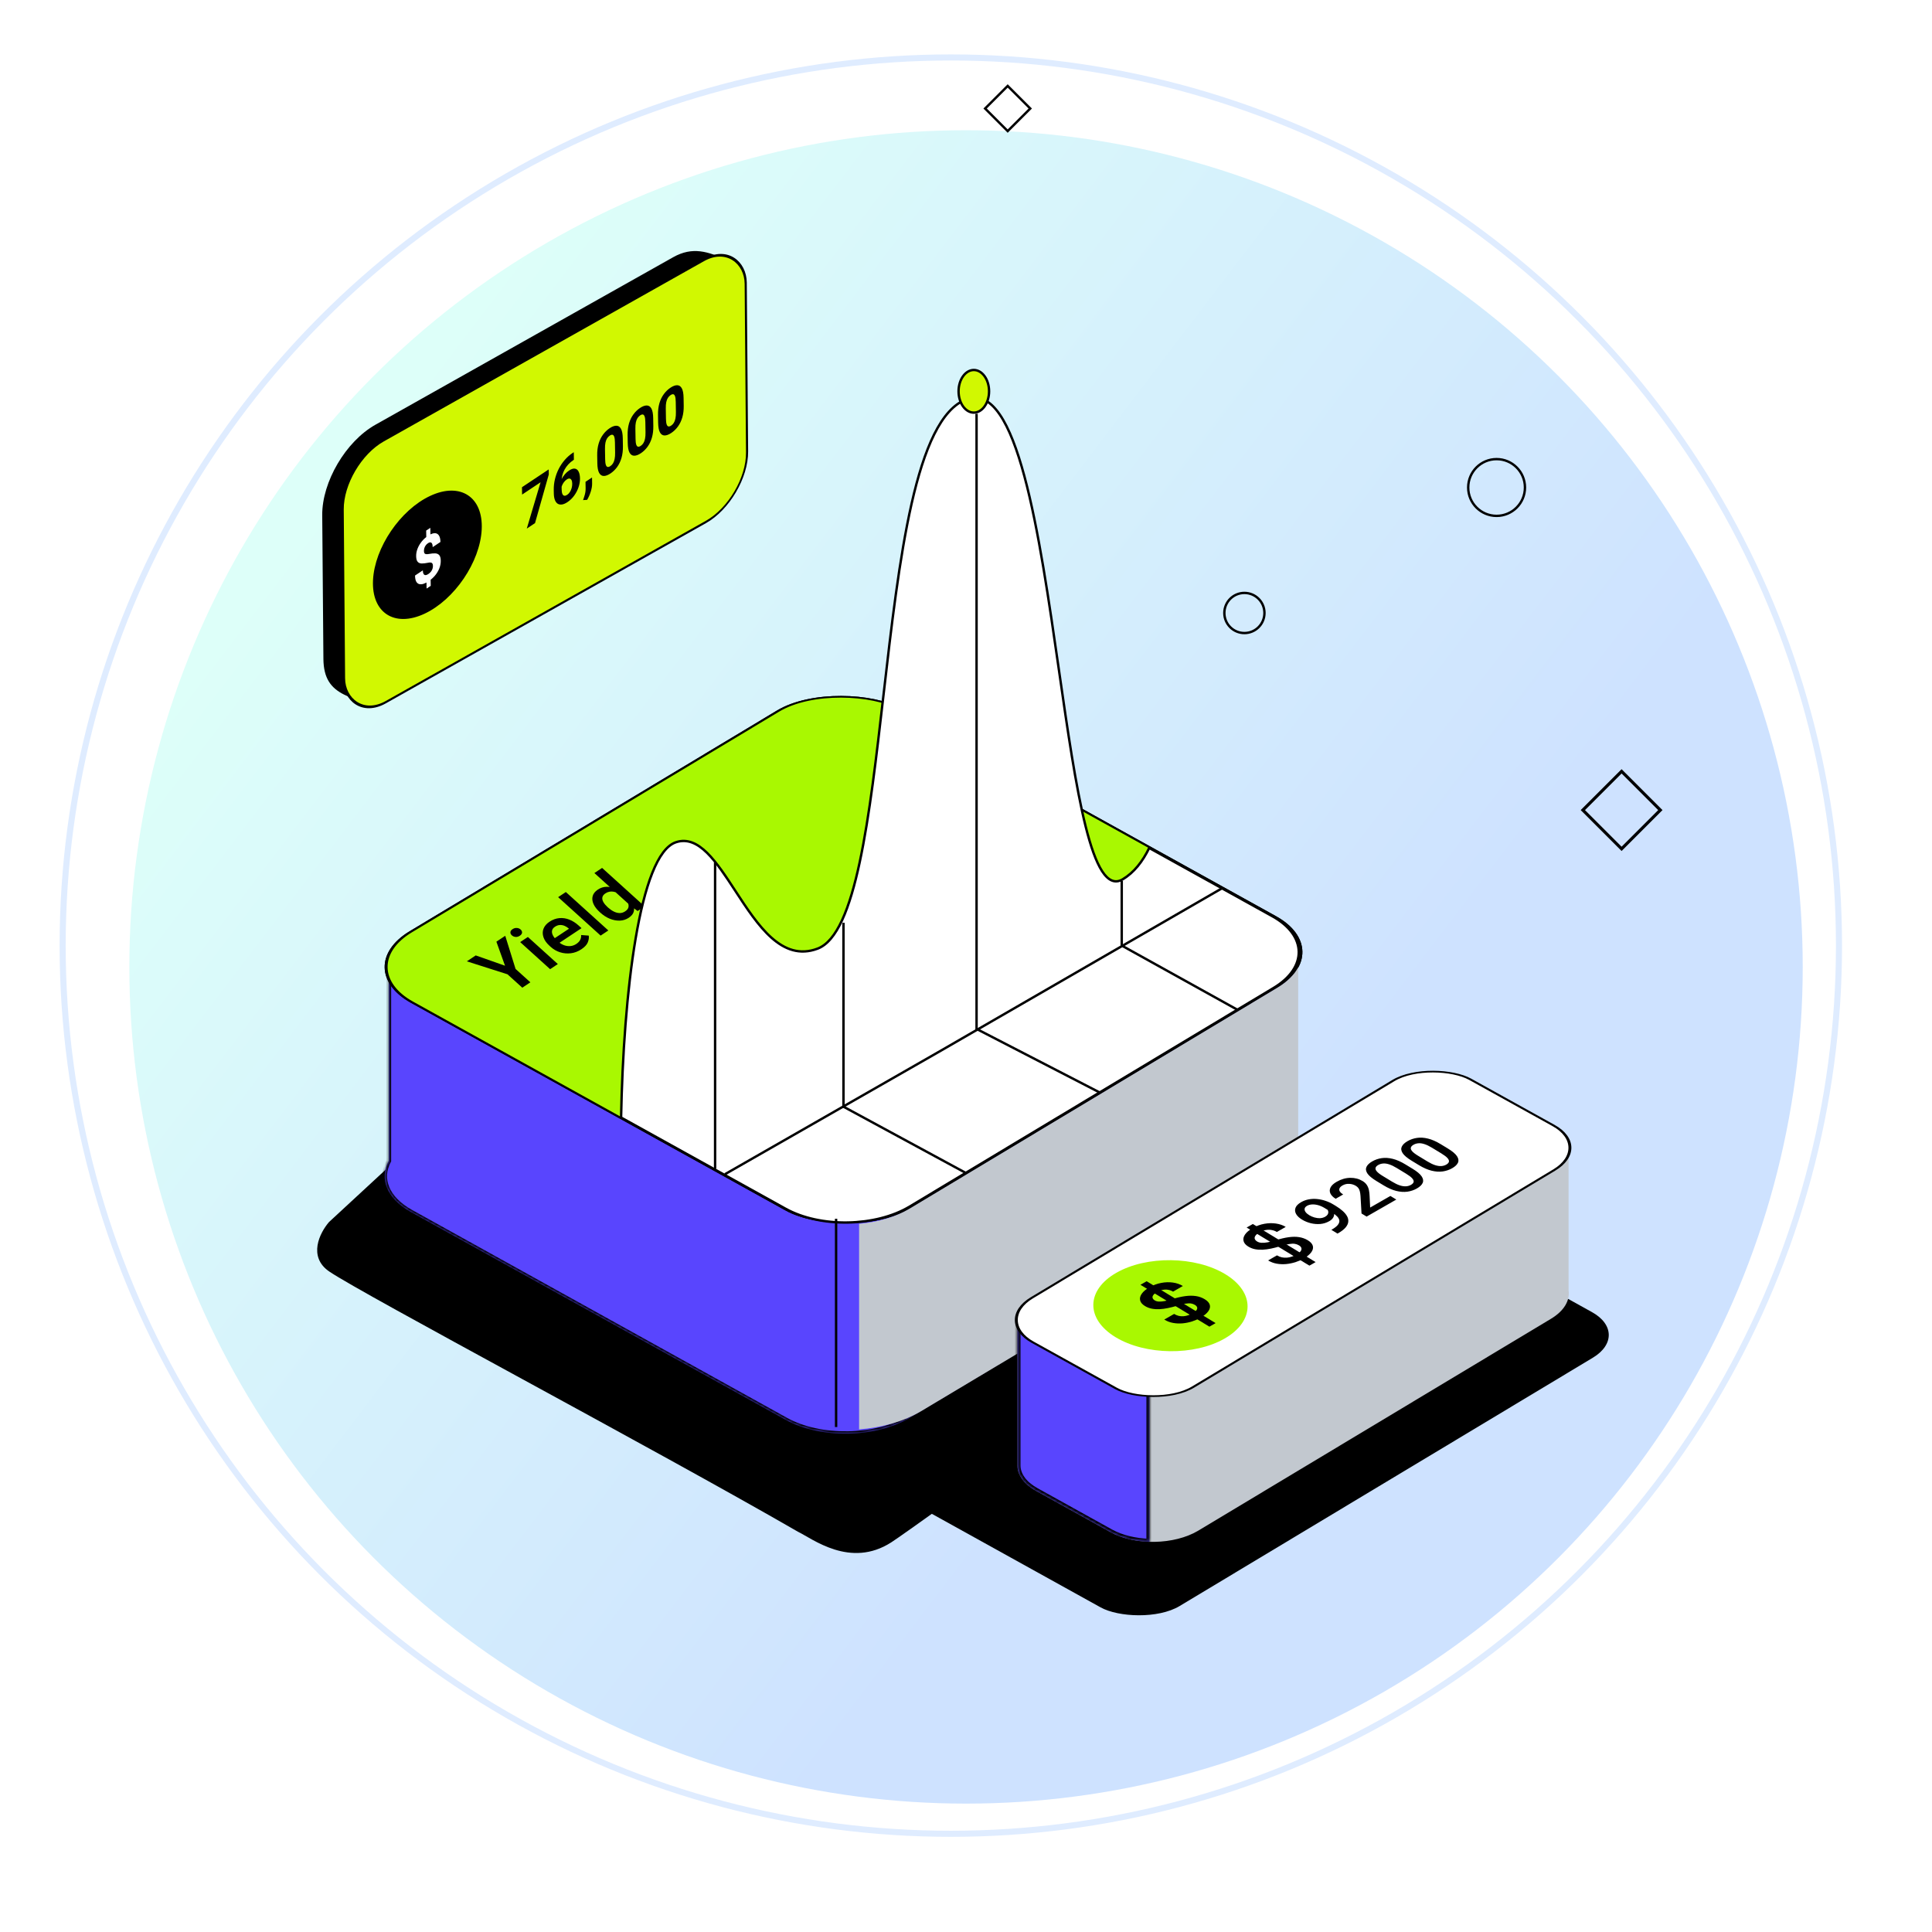 <svg width="635" height="635" viewBox="0 0 635 635" fill="none" xmlns="http://www.w3.org/2000/svg">
<g filter="url(#filter0_d_352_1787)">
<circle cx="312.51" cy="310.804" r="275" fill="url(#paint0_linear_352_1787)"/>
</g>
<circle cx="312.51" cy="310.804" r="291.92" stroke="#DFECFF" stroke-width="2"/>
<path d="M108.501 402L150.685 363L192.685 339L398.001 363L432.185 406.5C388.685 437.5 300.351 501.557 292.685 506.5C279.501 515 267.334 505.333 262.501 503C214.834 475.5 119.701 425.1 108.501 417.5C101.817 412.964 105.501 405.5 108.501 402Z" fill="#D9D9D9"/>
<path d="M108.501 402L150.685 363L192.685 339L398.001 363L432.185 406.5C388.685 437.5 300.351 501.557 292.685 506.5C279.501 515 267.334 505.333 262.501 503C214.834 475.5 119.701 425.1 108.501 417.5C101.817 412.964 105.501 405.5 108.501 402Z" fill="black"/>
<path d="M108.501 402L150.685 363L192.685 339L398.001 363L432.185 406.5C388.685 437.5 300.351 501.557 292.685 506.5C279.501 515 267.334 505.333 262.501 503C214.834 475.5 119.701 425.1 108.501 417.5C101.817 412.964 105.501 405.5 108.501 402Z" stroke="black"/>
<rect width="188.441" height="99.959" rx="15" transform="matrix(0.857 -0.515 0.875 0.485 287.41 487.101)" fill="black"/>
<mask id="path-5-inside-1_352_1787" fill="white">
<path fill-rule="evenodd" clip-rule="evenodd" d="M127.771 381.54C124.596 387.37 127.047 393.932 135.076 398.383L258.265 466.687C269.636 472.992 287.89 472.675 299.036 465.98L419.783 393.446C428.085 388.459 430.102 381.34 425.892 375.427V312.548L319.828 314.712L296.186 301.604C284.814 295.299 266.561 295.616 255.415 302.311L231.778 316.509L142.017 318.341L127.771 319.483V381.54Z"/>
</mask>
<path fill-rule="evenodd" clip-rule="evenodd" d="M127.771 381.54C124.596 387.37 127.047 393.932 135.076 398.383L258.265 466.687C269.636 472.992 287.89 472.675 299.036 465.98L419.783 393.446C428.085 388.459 430.102 381.34 425.892 375.427V312.548L319.828 314.712L296.186 301.604C284.814 295.299 266.561 295.616 255.415 302.311L231.778 316.509L142.017 318.341L127.771 319.483V381.54Z" fill="#5945FE"/>
<path d="M135.076 398.383L134.695 399.069L135.076 398.383ZM127.771 381.54L128.461 381.915L128.556 381.74V381.54H127.771ZM258.265 466.687L258.646 466L258.265 466.687ZM299.036 465.98L298.632 465.307L299.036 465.98ZM419.783 393.446L420.187 394.119H420.187L419.783 393.446ZM425.892 375.427H425.107V375.677L425.253 375.882L425.892 375.427ZM425.892 312.548H426.677V311.747L425.876 311.763L425.892 312.548ZM319.828 314.712L319.447 315.399L319.632 315.501L319.844 315.497L319.828 314.712ZM296.186 301.604L295.805 302.29L296.186 301.604ZM255.415 302.311L255.011 301.638L255.415 302.311ZM231.778 316.509L231.794 317.294L232.003 317.29L232.182 317.182L231.778 316.509ZM142.017 318.341L142.001 317.557L141.978 317.557L141.954 317.559L142.017 318.341ZM127.771 319.483L127.709 318.701L126.987 318.759V319.483H127.771ZM135.456 397.697C131.548 395.53 129.079 392.894 127.947 390.177C126.822 387.48 126.982 384.63 128.461 381.915L127.082 381.165C125.386 384.279 125.183 387.626 126.498 390.78C127.804 393.914 130.575 396.785 134.695 399.069L135.456 397.697ZM258.646 466L135.456 397.697L134.695 399.069L257.885 467.373L258.646 466ZM298.632 465.307C293.205 468.567 285.998 470.297 278.721 470.424C271.445 470.55 264.182 469.07 258.646 466L257.885 467.373C263.719 470.608 271.269 472.123 278.749 471.993C286.228 471.863 293.721 470.088 299.44 466.652L298.632 465.307ZM419.379 392.774L298.632 465.307L299.44 466.652L420.187 394.119L419.379 392.774ZM425.253 375.882C427.226 378.654 427.716 381.657 426.783 384.543C425.842 387.453 423.421 390.346 419.379 392.774L420.187 394.119C424.447 391.56 427.185 388.4 428.276 385.025C429.375 381.627 428.767 378.112 426.531 374.971L425.253 375.882ZM425.107 312.548V375.427H426.677V312.548H425.107ZM319.844 315.497L425.908 313.332L425.876 311.763L319.812 313.928L319.844 315.497ZM295.805 302.29L319.447 315.399L320.208 314.026L296.566 300.918L295.805 302.29ZM255.819 302.984C261.246 299.723 268.452 297.993 275.729 297.867C283.006 297.741 290.268 299.22 295.805 302.29L296.566 300.918C290.732 297.683 283.181 296.168 275.702 296.298C268.223 296.427 260.73 298.203 255.011 301.638L255.819 302.984ZM232.182 317.182L255.819 302.984L255.011 301.638L231.374 315.837L232.182 317.182ZM142.033 319.126L231.794 317.294L231.762 315.725L142.001 317.557L142.033 319.126ZM127.834 320.265L142.08 319.124L141.954 317.559L127.709 318.701L127.834 320.265ZM128.556 381.54V319.483H126.987V381.54H128.556Z" fill="black" mask="url(#path-5-inside-1_352_1787)"/>
<rect x="0.68" y="-0.012" width="187.158" height="187.158" rx="23.15" transform="matrix(0.857 -0.515 0.875 0.485 114.594 318.536)" fill="url(#paint1_linear_352_1787)" stroke="black" stroke-width="0.785"/>
<rect x="0.68" y="-0.012" width="187.158" height="187.158" rx="23.15" transform="matrix(0.857 -0.515 0.875 0.485 114.594 318.536)" fill="#A9F801" stroke="black" stroke-width="0.785"/>
<path d="M165.988 317.411L163.15 309.507L166.06 307.572L169.452 318.461L174.317 322.862L171.663 324.627L166.798 320.226L153.44 315.964L156.36 314.022L165.988 317.411ZM183.344 316.86L180.811 318.544L170.972 309.644L173.504 307.96L183.344 316.86ZM168.235 307.425C167.89 307.112 167.731 306.771 167.758 306.4C167.78 306.024 168.015 305.687 168.465 305.388C168.914 305.09 169.383 304.959 169.872 304.995C170.355 305.026 170.769 305.198 171.115 305.51C171.454 305.817 171.61 306.161 171.582 306.541C171.547 306.916 171.305 307.253 170.856 307.552C170.407 307.85 169.944 307.982 169.468 307.947C168.986 307.906 168.575 307.732 168.235 307.425ZM191.092 311.994C189.996 312.723 188.84 313.162 187.626 313.314C186.405 313.459 185.222 313.351 184.078 312.989C182.928 312.622 181.907 312.035 181.016 311.229L180.643 310.892C179.619 309.965 178.945 309.014 178.623 308.039C178.295 307.058 178.299 306.128 178.637 305.247C178.981 304.362 179.633 303.6 180.593 302.962C181.655 302.256 182.742 301.856 183.856 301.763C184.963 301.664 186.054 301.828 187.128 302.255C188.197 302.677 189.207 303.319 190.159 304.179L191.132 305.06L182.586 310.742L180.958 309.27L187.003 305.251L186.83 305.094C186.434 304.758 185.995 304.489 185.512 304.287C185.029 304.085 184.521 303.999 183.988 304.03C183.462 304.056 182.93 304.248 182.392 304.605C181.854 304.963 181.538 305.387 181.443 305.879C181.342 306.364 181.442 306.893 181.743 307.463C182.037 308.029 182.515 308.61 183.175 309.208L183.548 309.545C184.106 310.05 184.722 310.425 185.396 310.672C186.07 310.918 186.758 311.012 187.462 310.954C188.159 310.89 188.813 310.654 189.426 310.247C190.018 309.853 190.439 309.411 190.689 308.922C190.946 308.428 191.047 307.894 190.993 307.321L193.502 307.508C193.622 308.161 193.522 308.894 193.203 309.705C192.885 310.507 192.181 311.27 191.092 311.994ZM199.946 305.821L197.414 307.505L183.446 294.871L185.979 293.187L199.946 305.821ZM195.362 286.948L197.895 285.264L211.862 297.898L209.565 299.426L207.266 297.715L195.362 286.948ZM197.161 299.824C196.166 298.925 195.467 298.02 195.062 297.109C194.659 296.188 194.571 295.323 194.799 294.515C195.022 293.701 195.585 292.993 196.491 292.391C197.382 291.798 198.334 291.489 199.345 291.464C200.356 291.438 201.399 291.644 202.473 292.082C203.548 292.509 204.625 293.12 205.704 293.915L206.232 294.392C207.05 295.313 207.649 296.213 208.03 297.092C208.411 297.971 208.505 298.798 208.311 299.574C208.125 300.345 207.579 301.032 206.673 301.634C205.781 302.227 204.797 302.544 203.72 302.584C202.637 302.619 201.542 302.415 200.437 301.97C199.338 301.521 198.309 300.863 197.352 299.997L197.161 299.824ZM199.884 298.313C200.466 298.839 201.078 299.265 201.72 299.589C202.356 299.909 202.994 300.079 203.633 300.102C204.273 300.114 204.885 299.926 205.471 299.536C206.022 299.17 206.368 298.773 206.51 298.346C206.653 297.908 206.638 297.457 206.465 296.991C206.3 296.521 206.024 296.052 205.638 295.586L204.101 294.196C203.69 293.898 203.269 293.651 202.837 293.452C202.405 293.254 201.972 293.124 201.536 293.061C201.108 292.994 200.677 293.005 200.243 293.093C199.809 293.182 199.388 293.362 198.98 293.633C198.395 294.023 198.061 294.468 197.978 294.97C197.896 295.463 198.016 295.982 198.337 296.53C198.653 297.071 199.105 297.608 199.693 298.14L199.884 298.313Z" fill="black"/>
<rect y="0.555" width="10.496" height="10.496" transform="matrix(-0.707 0.707 0.707 0.707 330.809 27.854)" stroke="black" stroke-width="0.785"/>
<path fill-rule="evenodd" clip-rule="evenodd" d="M377.718 278.706L418.216 301.161C429.587 307.466 429.77 318.005 418.624 324.7L298.971 396.576C287.826 403.271 269.572 403.588 258.201 397.283L204.138 367.307C204.922 326.838 210.112 280.855 222.155 276.826C229.627 274.327 235.469 283.28 241.726 292.869C249.056 304.102 256.955 316.207 268.711 311.799C281.357 307.057 285.772 268.604 290.397 228.328C295.492 183.96 300.841 137.378 317.727 131.21C334.366 125.131 341.547 175.062 348.074 220.453C353.685 259.465 358.813 295.123 369.049 288.981C372.711 286.784 375.531 283.205 377.718 278.706Z" fill="white"/>
<path d="M377.718 278.706L377.908 278.363L377.546 278.162L377.365 278.535L377.718 278.706ZM418.216 301.161L418.406 300.818L418.216 301.161ZM418.624 324.7L418.826 325.036L418.624 324.7ZM298.971 396.576L299.173 396.912L298.971 396.576ZM258.201 397.283L258.011 397.626L258.201 397.283ZM204.138 367.307L203.746 367.3L203.741 367.536L203.948 367.65L204.138 367.307ZM222.155 276.826L222.279 277.199L222.155 276.826ZM241.726 292.869L242.055 292.655L241.726 292.869ZM268.711 311.799L268.849 312.166L268.711 311.799ZM290.397 228.328L290.787 228.373L290.397 228.328ZM317.727 131.21L317.861 131.578L317.727 131.21ZM348.074 220.453L348.463 220.397L348.074 220.453ZM369.049 288.981L368.847 288.645L369.049 288.981ZM377.527 279.05L418.026 301.504L418.406 300.818L377.908 278.363L377.527 279.05ZM418.026 301.504C423.639 304.617 426.401 308.721 426.472 312.791C426.542 316.861 423.924 321.059 418.422 324.364L418.826 325.036C424.47 321.646 427.334 317.227 427.256 312.777C427.179 308.328 424.164 304.01 418.406 300.818L418.026 301.504ZM418.422 324.364L298.769 396.24L299.173 396.912L418.826 325.036L418.422 324.364ZM298.769 396.24C293.269 399.544 285.991 401.285 278.664 401.412C271.336 401.539 264.002 400.051 258.391 396.94L258.011 397.626C263.771 400.82 271.249 402.326 278.677 402.197C286.106 402.068 293.528 400.304 299.173 396.912L298.769 396.24ZM258.391 396.94L204.328 366.964L203.948 367.65L258.011 397.626L258.391 396.94ZM222.03 276.454C220.423 276.992 218.965 278.217 217.642 279.975C216.317 281.735 215.108 284.054 214.005 286.827C211.798 292.374 209.99 299.795 208.538 308.336C205.632 325.42 204.138 347.055 203.746 367.3L204.53 367.315C204.922 347.09 206.415 325.498 209.311 308.467C210.76 299.949 212.556 292.59 214.734 287.118C215.823 284.381 217.001 282.131 218.269 280.447C219.538 278.761 220.876 277.668 222.279 277.199L222.03 276.454ZM242.055 292.655C238.934 287.872 235.885 283.195 232.671 280.035C229.453 276.87 225.975 275.135 222.03 276.454L222.279 277.199C225.807 276.019 228.986 277.51 232.121 280.594C235.261 283.683 238.261 288.277 241.398 293.084L242.055 292.655ZM268.573 311.431C265.709 312.506 263.095 312.57 260.67 311.902C258.238 311.233 255.971 309.82 253.82 307.906C249.506 304.069 245.728 298.284 242.055 292.655L241.398 293.084C245.054 298.687 248.89 304.571 253.298 308.493C255.507 310.458 257.878 311.947 260.462 312.659C263.053 313.372 265.835 313.296 268.849 312.166L268.573 311.431ZM290.008 228.283C287.694 248.428 285.436 268.089 282.178 283.307C280.549 290.916 278.674 297.393 276.428 302.255C274.174 307.133 271.584 310.302 268.573 311.431L268.849 312.166C272.161 310.924 274.865 307.509 277.14 302.584C279.423 297.644 281.312 291.102 282.946 283.471C286.213 268.208 288.475 248.504 290.787 228.373L290.008 228.283ZM317.592 130.841C313.229 132.435 309.669 136.614 306.698 142.572C303.722 148.541 301.303 156.364 299.258 165.357C295.167 183.345 292.554 206.106 290.008 228.283L290.787 228.373C293.335 206.182 295.944 183.468 300.023 165.531C302.063 156.562 304.465 148.809 307.401 142.923C310.341 137.025 313.782 133.068 317.861 131.578L317.592 130.841ZM348.463 220.397C345.2 197.71 341.77 173.853 337.071 156.428C334.724 147.721 332.049 140.577 328.894 135.984C327.315 133.686 325.597 131.997 323.711 131.084C321.811 130.164 319.769 130.046 317.592 130.841L317.861 131.578C319.845 130.853 321.667 130.966 323.369 131.79C325.087 132.622 326.71 134.191 328.247 136.428C331.323 140.906 333.97 147.942 336.314 156.632C340.997 174.001 344.421 197.805 347.686 220.509L348.463 220.397ZM368.847 288.645C367.656 289.36 366.586 289.446 365.588 289.037C364.564 288.618 363.556 287.652 362.571 286.137C360.602 283.107 358.838 278.063 357.207 271.555C353.951 258.556 351.269 239.912 348.463 220.397L347.686 220.509C350.49 240.007 353.177 258.698 356.446 271.745C358.079 278.261 359.867 283.417 361.913 286.565C362.936 288.138 364.053 289.256 365.29 289.763C366.554 290.281 367.883 290.138 369.251 289.318L368.847 288.645ZM377.365 278.535C375.199 282.991 372.423 286.499 368.847 288.645L369.251 289.318C372.999 287.069 375.864 283.419 378.071 278.878L377.365 278.535Z" fill="black"/>
<path d="M238.272 385.936L309.61 345.118L401.873 291.821" stroke="black" stroke-width="0.785"/>
<circle cx="491.889" cy="160.229" r="9.329" stroke="black" stroke-width="0.785"/>
<circle cx="409.003" cy="201.475" r="6.593" stroke="black" stroke-width="0.785"/>
<path d="M325.083 128.612C325.083 130.581 324.5 132.348 323.575 133.613C322.651 134.879 321.407 135.62 320.07 135.62C318.733 135.62 317.489 134.879 316.564 133.613C315.64 132.348 315.056 130.581 315.056 128.612C315.056 126.643 315.64 124.876 316.564 123.611C317.489 122.346 318.733 121.605 320.07 121.605C321.407 121.605 322.651 122.346 323.575 123.611C324.5 124.876 325.083 126.643 325.083 128.612Z" fill="#D1F801" stroke="black" stroke-width="0.785"/>
<path d="M235.033 384.202V283.498" stroke="black" stroke-width="0.785"/>
<path d="M277.227 303.269L277.227 363.738L317.354 385.474" stroke="black" stroke-width="0.785"/>
<path d="M320.971 136.012V338.186L361.519 359.113" stroke="black" stroke-width="0.785"/>
<path d="M368.688 289.51L368.687 310.784L406.611 331.826" stroke="black" stroke-width="0.785"/>
<path fill-rule="evenodd" clip-rule="evenodd" d="M282.361 402.238V469.801C289.838 469.21 297.075 467.207 302.754 463.814L416.913 395.613C423.225 391.842 426.471 387.037 426.671 382.237H426.681V317.972C425.359 320.401 423.061 322.702 419.783 324.671L299.036 397.204C294.378 400.002 288.48 401.686 282.361 402.238Z" fill="#C2C8CF"/>
<path d="M274.805 400.583V469.029" stroke="black" stroke-width="0.785"/>
<path d="M515.556 378.642L334.414 434.274V481.742L334.417 481.743C334.452 484.776 336.5 487.777 340.548 490.022L364.977 503.566C373.038 508.036 385.978 507.811 393.879 503.065L509.788 433.439C514.125 430.833 516.042 427.407 515.556 424.107V378.642Z" fill="#C2C8CF"/>
<mask id="path-24-inside-2_352_1787" fill="white">
<path fill-rule="evenodd" clip-rule="evenodd" d="M377.795 506.761V420.95L334.414 434.274V481.742L334.417 481.743C334.452 484.776 336.5 487.777 340.548 490.022L364.977 503.566C368.572 505.56 373.138 506.619 377.795 506.761Z"/>
</mask>
<path fill-rule="evenodd" clip-rule="evenodd" d="M377.795 506.761V420.95L334.414 434.274V481.742L334.417 481.743C334.452 484.776 336.5 487.777 340.548 490.022L364.977 503.566C368.572 505.56 373.138 506.619 377.795 506.761Z" fill="#5945FE"/>
<path d="M377.795 420.95H378.795V419.597L377.502 419.995L377.795 420.95ZM377.795 506.761L377.765 507.76L378.795 507.791V506.761H377.795ZM334.414 434.274L334.121 433.318L333.414 433.535V434.274H334.414ZM334.414 481.742H333.414V482.311L333.903 482.601L334.414 481.742ZM334.417 481.743L335.417 481.732L335.41 481.17L334.928 480.884L334.417 481.743ZM340.548 490.022L340.063 490.896H340.063L340.548 490.022ZM364.977 503.566L365.462 502.692L364.977 503.566ZM376.795 420.95V506.761H378.795V420.95H376.795ZM377.502 419.995L334.121 433.318L334.708 435.229L378.089 421.906L377.502 419.995ZM333.414 434.274V481.742H335.414V434.274H333.414ZM333.903 482.601L333.906 482.603L334.928 480.884L334.925 480.882L333.903 482.601ZM333.417 481.755C333.458 485.274 335.831 488.549 340.063 490.896L341.033 489.147C337.17 487.005 335.447 484.278 335.417 481.732L333.417 481.755ZM340.063 490.896L364.492 504.441L365.462 502.692L341.033 489.147L340.063 490.896ZM364.492 504.441C368.259 506.529 372.99 507.615 377.765 507.76L377.825 505.761C373.287 505.624 368.886 504.59 365.462 502.692L364.492 504.441Z" fill="black" mask="url(#path-24-inside-2_352_1787)"/>
<rect x="0.68" y="-0.012" width="167.807" height="60.526" rx="14.608" transform="matrix(0.857 -0.515 0.875 0.485 326.058 434.429)" fill="white" stroke="black" stroke-width="0.785"/>
<circle cx="20.816" cy="20.816" r="20.816" transform="matrix(0.867 -0.497 0.855 0.519 348.852 428.691)" fill="#A9F801"/>
<path d="M392.757 428.897C392.357 428.654 391.926 428.495 391.464 428.419C391.01 428.338 390.42 428.357 389.695 428.476C388.97 428.594 388.015 428.831 386.832 429.186C385.835 429.478 384.858 429.723 383.901 429.922C382.943 430.122 382.016 430.247 381.12 430.297C380.224 430.339 379.37 430.282 378.558 430.126C377.754 429.966 377.008 429.677 376.319 429.259C375.423 428.714 374.894 428.091 374.731 427.388C374.568 426.686 374.745 425.963 375.262 425.221C375.786 424.474 376.635 423.764 377.807 423.092C379.033 422.389 380.311 421.914 381.643 421.667C382.974 421.41 384.258 421.369 385.495 421.543C386.732 421.717 387.828 422.095 388.783 422.675L385.558 424.524C385.077 424.232 384.553 424.034 383.987 423.93C383.414 423.821 382.813 423.825 382.185 423.94C381.564 424.051 380.934 424.29 380.295 424.656C379.686 425.006 379.268 425.351 379.04 425.691C378.804 426.028 378.74 426.344 378.849 426.641C378.949 426.933 379.185 427.191 379.555 427.416C379.926 427.641 380.375 427.768 380.905 427.796C381.442 427.821 382.073 427.765 382.799 427.629C383.525 427.484 384.359 427.267 385.303 426.98C386.869 426.501 388.291 426.176 389.569 426.002C390.848 425.829 392.016 425.824 393.073 425.987C394.124 426.146 395.089 426.493 395.971 427.028C396.897 427.59 397.452 428.216 397.637 428.906C397.815 429.591 397.639 430.296 397.107 431.021C396.576 431.745 395.708 432.452 394.506 433.142C393.701 433.603 392.805 433.995 391.815 434.318C390.826 434.631 389.798 434.841 388.729 434.946C387.661 435.043 386.609 434.999 385.574 434.814C384.539 434.629 383.57 434.262 382.666 433.713L385.902 431.857C386.406 432.163 386.911 432.377 387.417 432.498C387.93 432.614 388.448 432.654 388.971 432.616C389.487 432.575 389.999 432.469 390.509 432.299C391.011 432.125 391.506 431.897 391.995 431.617C392.611 431.264 393.034 430.925 393.262 430.602C393.49 430.27 393.557 429.96 393.464 429.673C393.363 429.381 393.127 429.122 392.757 428.897Z" fill="black"/>
<path d="M426.966 409.332C426.529 409.066 426.065 408.895 425.573 408.819C425.082 408.733 424.455 408.756 423.692 408.887C422.922 409.014 421.918 409.261 420.682 409.629C419.679 409.934 418.698 410.186 417.74 410.385C416.79 410.58 415.878 410.701 415.004 410.747C414.123 410.789 413.288 410.734 412.499 410.583C411.71 410.424 410.978 410.139 410.304 409.73C409.423 409.194 408.897 408.582 408.727 407.892C408.549 407.199 408.711 406.485 409.212 405.751C409.714 405.017 410.544 404.318 411.702 403.654C412.934 402.947 414.217 402.475 415.548 402.236C416.872 401.993 418.145 401.962 419.366 402.145C420.595 402.324 421.669 402.692 422.587 403.25L419.678 404.918C419.167 404.608 418.599 404.396 417.974 404.282C417.348 404.159 416.699 404.16 416.026 404.284C415.345 404.403 414.655 404.663 413.956 405.064C413.302 405.439 412.854 405.81 412.61 406.177C412.367 406.544 412.303 406.887 412.418 407.205C412.533 407.524 412.799 407.809 413.213 408.061C413.606 408.3 414.082 408.438 414.641 408.476C415.2 408.514 415.865 408.46 416.635 408.316C417.399 408.167 418.282 407.94 419.286 407.636C420.852 407.149 422.27 406.816 423.541 406.639C424.812 406.461 425.961 406.453 426.989 406.616C428.024 406.774 428.979 407.119 429.853 407.65C430.764 408.203 431.312 408.82 431.498 409.501C431.676 410.177 431.503 410.876 430.979 411.596C430.455 412.316 429.599 413.017 428.411 413.698C427.622 414.151 426.74 414.534 425.766 414.848C424.784 415.157 423.771 415.362 422.725 415.464C421.679 415.556 420.646 415.515 419.625 415.339C418.613 415.159 417.669 414.803 416.796 414.272L419.705 412.604C420.223 412.919 420.754 413.135 421.297 413.252C421.841 413.369 422.392 413.406 422.953 413.365C423.505 413.319 424.048 413.205 424.58 413.022C425.12 412.835 425.638 412.599 426.134 412.315C426.788 411.94 427.244 411.573 427.502 411.215C427.753 410.853 427.828 410.512 427.728 410.194C427.635 409.871 427.381 409.584 426.966 409.332Z" fill="black"/>
<path d="M437.771 404.11C438.68 403.589 439.325 403.084 439.707 402.595C440.095 402.102 440.262 401.628 440.209 401.173C440.149 400.713 439.917 400.271 439.514 399.846C439.111 399.413 438.577 398.995 437.91 398.59L435.381 397.053C434.63 396.597 433.893 396.275 433.171 396.087C432.449 395.899 431.785 395.828 431.178 395.875C430.566 395.918 430.044 396.063 429.612 396.31C429.135 396.584 428.864 396.901 428.8 397.262C428.737 397.623 428.841 397.991 429.112 398.368C429.391 398.741 429.798 399.09 430.334 399.415C430.844 399.725 431.407 399.969 432.023 400.148C432.64 400.327 433.258 400.405 433.877 400.381C434.49 400.354 435.055 400.192 435.573 399.895C435.924 399.694 436.184 399.464 436.352 399.206C436.513 398.943 436.592 398.678 436.589 398.41C436.586 398.141 436.507 397.882 436.352 397.631C436.19 397.377 435.966 397.15 435.679 396.952L436.937 396.612C437.421 396.906 437.795 397.259 438.06 397.67C438.331 398.078 438.481 398.505 438.508 398.953C438.529 399.396 438.408 399.828 438.146 400.249C437.891 400.665 437.481 401.035 436.917 401.358C435.989 401.891 434.994 402.203 433.932 402.295C432.871 402.378 431.822 402.289 430.785 402.028C429.748 401.766 428.801 401.375 427.945 400.855C427.024 400.295 426.373 399.68 425.993 399.011C425.613 398.334 425.549 397.656 425.801 396.979C426.053 396.302 426.674 395.68 427.662 395.114C428.438 394.669 429.271 394.364 430.162 394.2C431.06 394.033 431.973 393.996 432.9 394.089C433.834 394.179 434.756 394.379 435.668 394.69C436.579 394.993 437.44 395.39 438.25 395.883L439.113 396.407C439.969 396.927 440.71 397.47 441.335 398.038C441.966 398.602 442.443 399.181 442.765 399.776C443.086 400.371 443.21 400.979 443.137 401.6C443.07 402.217 442.772 402.839 442.244 403.466C441.709 404.089 440.902 404.711 439.82 405.331L439.611 405.451L437.582 404.218L437.771 404.11ZM458.934 394.266L449.174 399.863L447.498 398.845L447.166 393.074C447.121 392.436 447.039 391.908 446.919 391.49C446.806 391.069 446.645 390.725 446.438 390.458C446.224 390.187 445.96 389.956 445.647 389.766C444.987 389.365 444.262 389.144 443.472 389.103C442.683 389.054 441.946 389.226 441.263 389.617C440.732 389.922 440.399 390.248 440.263 390.596C440.127 390.936 440.165 391.277 440.378 391.618C440.591 391.959 440.953 392.284 441.463 392.594L438.995 394.009C438.159 393.5 437.586 392.926 437.278 392.284C436.97 391.643 436.979 390.986 437.303 390.314C437.628 389.641 438.307 389.009 439.342 388.415C440.801 387.578 442.285 387.148 443.793 387.124C445.302 387.101 446.66 387.456 447.869 388.19C448.47 388.556 448.932 388.989 449.255 389.491C449.578 389.992 449.805 390.549 449.935 391.161C450.06 391.769 450.134 392.425 450.158 393.129L450.337 396.892L456.983 393.081L458.934 394.266ZM464.277 384.141C465.754 385.038 466.751 385.874 467.268 386.651C467.778 387.423 467.888 388.139 467.596 388.8C467.298 389.458 466.668 390.062 465.706 390.613C464.758 391.157 463.716 391.512 462.582 391.676C461.447 391.833 460.23 391.751 458.93 391.432C457.624 391.108 456.232 390.498 454.755 389.601L452.393 388.166C450.91 387.265 449.916 386.43 449.412 385.662C448.915 384.89 448.822 384.175 449.133 383.518C449.444 382.861 450.074 382.261 451.022 381.717C451.984 381.165 453.023 380.809 454.137 380.648C455.259 380.484 456.463 380.561 457.75 380.88C459.043 381.196 460.431 381.804 461.914 382.706L464.277 384.141ZM459.084 383.9C458.15 383.333 457.315 382.931 456.581 382.697C455.853 382.458 455.196 382.364 454.609 382.415C454.022 382.458 453.48 382.623 452.983 382.908C452.499 383.186 452.208 383.499 452.112 383.847C452.015 384.188 452.155 384.579 452.532 385.019C452.908 385.459 453.563 385.963 454.498 386.53L457.566 388.394C458.5 388.962 459.341 389.367 460.089 389.61C460.843 389.849 461.524 389.948 462.13 389.909C462.73 389.866 463.272 389.706 463.756 389.428C464.253 389.143 464.544 388.826 464.627 388.477C464.704 388.125 464.544 387.726 464.148 387.282C463.752 386.838 463.087 386.332 462.152 385.764L459.084 383.9ZM475.877 377.488C477.354 378.385 478.351 379.222 478.868 379.998C479.379 380.77 479.488 381.487 479.197 382.148C478.899 382.805 478.269 383.409 477.307 383.961C476.359 384.505 475.317 384.859 474.182 385.023C473.048 385.18 471.831 385.099 470.531 384.779C469.225 384.456 467.833 383.845 466.356 382.948L463.994 381.513C462.51 380.612 461.517 379.777 461.013 379.009C460.516 378.237 460.422 377.523 460.734 376.866C461.045 376.209 461.675 375.608 462.623 375.064C463.585 374.513 464.623 374.157 465.738 373.996C466.86 373.831 468.064 373.908 469.35 374.228C470.643 374.543 472.032 375.152 473.515 376.053L475.877 377.488ZM470.685 377.248C469.751 376.68 468.916 376.279 468.182 376.044C467.454 375.805 466.796 375.712 466.21 375.763C465.623 375.806 465.081 375.97 464.584 376.255C464.099 376.533 463.809 376.846 463.712 377.195C463.616 377.536 463.756 377.926 464.132 378.366C464.509 378.806 465.164 379.31 466.099 379.878L469.167 381.742C470.101 382.309 470.942 382.714 471.69 382.957C472.444 383.196 473.124 383.296 473.731 383.257C474.33 383.214 474.872 383.054 475.356 382.776C475.854 382.491 476.144 382.174 476.228 381.825C476.305 381.472 476.145 381.073 475.749 380.629C475.353 380.185 474.688 379.679 473.753 379.111L470.685 377.248Z" fill="black"/>
<line y1="-1.174" x2="26.51" y2="-1.174" transform="matrix(0.855 0.519 -0.867 0.497 374.832 422.28)" stroke="black" stroke-width="2.349"/>
<line y1="-1.174" x2="24.135" y2="-1.174" transform="matrix(0.855 0.519 -0.867 0.497 409.738 403.459)" stroke="black" stroke-width="2.349"/>
<path d="M113.171 228.337C108.689 226.123 106.348 222.874 106.296 216.549L105.909 169.337C105.819 158.397 113.641 145.087 123.38 139.607L221.245 84.545C227.684 80.923 232.741 82.748 238.656 85.326L125.078 225.881L124.366 230.782C120.794 232.792 116.357 229.715 113.171 228.337Z" fill="black"/>
<rect x="0.352" y="0.196" width="148.838" height="86.084" rx="15.303" transform="matrix(0.89 -0.501 0.008 1 112.195 152.342)" fill="#D1F801" stroke="black" stroke-width="0.785"/>
<circle cx="19.351" cy="19.351" r="18.959" transform="matrix(0.923 -0.431 -0.049 1.001 123.551 171.319)" fill="black" stroke="black" stroke-width="0.785"/>
<path d="M141.485 176.427L140.12 177.336L140.071 174.39L141.437 173.481L141.485 176.427ZM141.572 192.539L140.207 193.449L140.162 190.752L141.528 189.842L141.572 192.539ZM142.296 186.009C142.29 185.645 142.228 185.377 142.111 185.207C142 185.026 141.821 184.921 141.574 184.89C141.328 184.853 140.997 184.883 140.581 184.978C139.834 185.133 139.178 185.208 138.612 185.203C138.046 185.191 137.602 185.007 137.282 184.65C136.962 184.293 136.794 183.677 136.78 182.801C136.766 181.972 136.921 181.144 137.244 180.318C137.568 179.485 138.027 178.703 138.621 177.972C139.215 177.241 139.905 176.614 140.691 176.09C141.494 175.556 142.198 175.274 142.804 175.247C143.409 175.219 143.882 175.447 144.222 175.932C144.567 176.407 144.748 177.138 144.764 178.127L142.211 179.828C142.198 179.051 142.053 178.568 141.775 178.377C141.497 178.18 141.138 178.228 140.697 178.522C140.374 178.736 140.113 178.984 139.912 179.266C139.71 179.548 139.564 179.846 139.472 180.163C139.38 180.479 139.336 180.793 139.342 181.105C139.347 181.423 139.402 181.668 139.508 181.839C139.614 182.003 139.793 182.102 140.045 182.136C140.297 182.169 140.642 182.143 141.081 182.059C141.817 181.918 142.465 181.859 143.025 181.881C143.592 181.9 144.035 182.087 144.355 182.444C144.681 182.797 144.852 183.408 144.866 184.278C144.88 185.14 144.72 185.992 144.385 186.832C144.05 187.665 143.58 188.445 142.975 189.17C142.369 189.889 141.659 190.519 140.845 191.062C140.319 191.412 139.797 191.679 139.28 191.862C138.762 192.039 138.289 192.083 137.858 191.994C137.434 191.901 137.089 191.634 136.824 191.193C136.565 190.742 136.428 190.065 136.413 189.163L138.975 187.457C138.983 187.914 139.04 188.265 139.147 188.509C139.254 188.747 139.394 188.902 139.566 188.975C139.739 189.041 139.931 189.044 140.141 188.984C140.357 188.914 140.578 188.804 140.805 188.653C141.144 188.427 141.426 188.169 141.65 187.879C141.873 187.589 142.037 187.286 142.14 186.968C142.249 186.641 142.301 186.321 142.296 186.009Z" fill="white"/>
<path d="M180.369 155.96L175.848 171.932L173.142 173.734L177.675 158.509L171.601 162.555L171.561 160.136L180.341 154.288L180.369 155.96ZM188.584 148.627L188.625 151.105L188.472 151.207C187.839 151.629 187.275 152.109 186.781 152.646C186.292 153.179 185.879 153.756 185.54 154.378C185.207 154.995 184.958 155.644 184.792 156.325C184.626 156.999 184.549 157.688 184.56 158.391L184.601 160.859C184.612 161.523 184.695 162.025 184.849 162.365C185.003 162.705 185.215 162.896 185.485 162.937C185.754 162.973 186.064 162.874 186.415 162.64C186.76 162.41 187.057 162.101 187.308 161.713C187.559 161.324 187.752 160.891 187.887 160.412C188.022 159.933 188.086 159.451 188.078 158.967C188.069 158.462 187.988 158.07 187.835 157.79C187.687 157.499 187.482 157.334 187.218 157.295C186.954 157.249 186.641 157.347 186.279 157.588C185.9 157.841 185.574 158.159 185.3 158.542C185.027 158.926 184.816 159.321 184.668 159.728C184.521 160.135 184.444 160.505 184.438 160.837L183.672 160.683C183.681 160.201 183.764 159.683 183.921 159.129C184.077 158.575 184.3 158.021 184.588 157.467C184.882 156.909 185.233 156.387 185.642 155.899C186.052 155.412 186.517 154.995 187.037 154.649C187.812 154.133 188.463 153.927 188.991 154.031C189.518 154.13 189.918 154.467 190.191 155.043C190.469 155.609 190.616 156.347 190.631 157.256C190.646 158.191 190.485 159.154 190.147 160.144C189.814 161.124 189.338 162.041 188.717 162.897C188.097 163.753 187.362 164.464 186.514 165.029C185.853 165.47 185.251 165.73 184.709 165.809C184.167 165.888 183.697 165.805 183.298 165.561C182.905 165.306 182.598 164.894 182.377 164.323C182.156 163.746 182.038 163.023 182.024 162.153L182.005 161.029C181.986 159.848 182.115 158.675 182.393 157.51C182.671 156.339 183.078 155.222 183.615 154.16C184.158 153.088 184.816 152.103 185.59 151.205C186.364 150.3 187.238 149.524 188.211 148.876L188.584 148.627ZM194.613 158.951C194.625 159.72 194.477 160.597 194.167 161.582C193.858 162.566 193.461 163.468 192.977 164.286L191.641 164.372C191.771 163.983 191.902 163.587 192.033 163.185C192.169 162.785 192.279 162.366 192.363 161.928C192.448 161.49 192.486 161.028 192.478 160.544L192.442 158.364L194.588 156.935L194.613 158.951ZM204.735 146.644C204.759 148.084 204.603 149.375 204.267 150.518C203.932 151.66 203.451 152.658 202.825 153.511C202.204 154.361 201.478 155.062 200.647 155.616C199.815 156.17 199.077 156.444 198.43 156.438C197.79 156.429 197.284 156.088 196.913 155.416C196.547 154.741 196.352 153.683 196.328 152.244L196.286 149.696C196.262 148.249 196.418 146.958 196.754 145.822C197.089 144.686 197.57 143.695 198.197 142.848C198.823 141.995 199.552 141.292 200.383 140.738C201.214 140.185 201.947 139.914 202.582 139.927C203.223 139.93 203.729 140.264 204.1 140.929C204.471 141.594 204.669 142.65 204.693 144.096L204.735 146.644ZM202.115 145.39C202.102 144.561 202.026 143.951 201.888 143.56C201.75 143.162 201.557 142.941 201.311 142.898C201.064 142.847 200.768 142.937 200.423 143.167C200.078 143.396 199.783 143.7 199.538 144.078C199.298 144.446 199.117 144.915 198.995 145.486C198.879 146.047 198.827 146.742 198.841 147.571L198.897 150.935C198.911 151.771 198.987 152.392 199.125 152.796C199.263 153.2 199.458 153.426 199.711 153.472C199.963 153.519 200.262 153.427 200.607 153.198C200.952 152.968 201.241 152.668 201.475 152.297C201.715 151.923 201.893 151.449 202.009 150.875C202.131 150.297 202.185 149.59 202.171 148.754L202.115 145.39ZM214.728 139.989C214.752 141.428 214.596 142.72 214.26 143.862C213.925 145.005 213.444 146.003 212.817 146.856C212.197 147.705 211.471 148.407 210.64 148.96C209.808 149.514 209.07 149.788 208.423 149.782C207.783 149.773 207.277 149.432 206.905 148.761C206.54 148.085 206.345 147.028 206.321 145.588L206.279 143.04C206.255 141.593 206.411 140.302 206.746 139.166C207.082 138.03 207.563 137.039 208.19 136.193C208.816 135.34 209.545 134.636 210.376 134.082C211.207 133.529 211.94 133.259 212.575 133.272C213.216 133.274 213.721 133.608 214.093 134.273C214.464 134.939 214.662 135.994 214.685 137.441L214.728 139.989ZM212.108 138.735C212.094 137.905 212.019 137.295 211.881 136.904C211.743 136.506 211.55 136.286 211.304 136.242C211.057 136.191 210.761 136.281 210.416 136.511C210.071 136.741 209.776 137.045 209.531 137.423C209.291 137.79 209.11 138.26 208.988 138.831C208.871 139.391 208.82 140.086 208.834 140.916L208.89 144.28C208.903 145.116 208.979 145.736 209.118 146.14C209.256 146.545 209.451 146.77 209.704 146.817C209.956 146.863 210.255 146.772 210.6 146.542C210.944 146.312 211.234 146.012 211.468 145.641C211.708 145.267 211.886 144.793 212.002 144.219C212.124 143.642 212.178 142.935 212.164 142.099L212.108 138.735ZM224.721 133.333C224.744 134.773 224.589 136.064 224.253 137.206C223.917 138.349 223.437 139.347 222.81 140.2C222.19 141.049 221.464 141.751 220.632 142.305C219.801 142.858 219.062 143.132 218.416 143.127C217.776 143.117 217.27 142.777 216.898 142.105C216.533 141.429 216.338 140.372 216.314 138.932L216.272 136.384C216.248 134.938 216.404 133.647 216.739 132.511C217.075 131.375 217.556 130.384 218.182 129.537C218.809 128.684 219.537 127.98 220.369 127.427C221.2 126.873 221.933 126.603 222.568 126.616C223.208 126.619 223.714 126.953 224.086 127.618C224.457 128.283 224.654 129.339 224.678 130.785L224.721 133.333ZM222.101 132.079C222.087 131.25 222.011 130.639 221.873 130.248C221.735 129.85 221.543 129.63 221.296 129.586C221.05 129.536 220.754 129.625 220.409 129.855C220.064 130.085 219.769 130.389 219.524 130.767C219.284 131.135 219.103 131.604 218.981 132.175C218.864 132.735 218.813 133.43 218.827 134.26L218.882 137.624C218.896 138.46 218.972 139.08 219.111 139.484C219.249 139.889 219.444 140.114 219.696 140.161C219.949 140.207 220.247 140.116 220.592 139.886C220.937 139.656 221.227 139.356 221.461 138.986C221.7 138.611 221.878 138.137 221.995 137.563C222.117 136.986 222.171 136.279 222.157 135.443L222.101 132.079Z" fill="black"/>
<rect x="532.977" y="253.521" width="18.014" height="18.014" transform="rotate(45 532.977 253.521)" stroke="black"/>
<defs>
<filter id="filter0_d_352_1787" x="0.51" y="0.804" width="634" height="634" filterUnits="userSpaceOnUse" color-interpolation-filters="sRGB">
<feFlood flood-opacity="0" result="BackgroundImageFix"/>
<feColorMatrix in="SourceAlpha" type="matrix" values="0 0 0 0 0 0 0 0 0 0 0 0 0 0 0 0 0 0 127 0" result="hardAlpha"/>
<feMorphology radius="2" operator="dilate" in="SourceAlpha" result="effect1_dropShadow_352_1787"/>
<feOffset dx="5" dy="7"/>
<feGaussianBlur stdDeviation="20"/>
<feComposite in2="hardAlpha" operator="out"/>
<feColorMatrix type="matrix" values="0 0 0 0 0.137 0 0 0 0 0.102 0 0 0 0 0.357 0 0 0 0.05 0"/>
<feBlend mode="normal" in2="BackgroundImageFix" result="effect1_dropShadow_352_1787"/>
<feBlend mode="normal" in="SourceGraphic" in2="effect1_dropShadow_352_1787" result="shape"/>
</filter>
<linearGradient id="paint0_linear_352_1787" x1="278.68" y1="560.085" x2="-29.366" y2="325.25" gradientUnits="userSpaceOnUse">
<stop stop-color="#CEE2FF"/>
<stop offset="1" stop-color="#DDFFF9"/>
</linearGradient>
<linearGradient id="paint1_linear_352_1787" x1="-30.071" y1="93.972" x2="207.693" y2="105.384" gradientUnits="userSpaceOnUse">
<stop stop-color="#A9F801"/>
<stop offset="1" stop-color="#45FEE8"/>
</linearGradient>
</defs>
</svg>
